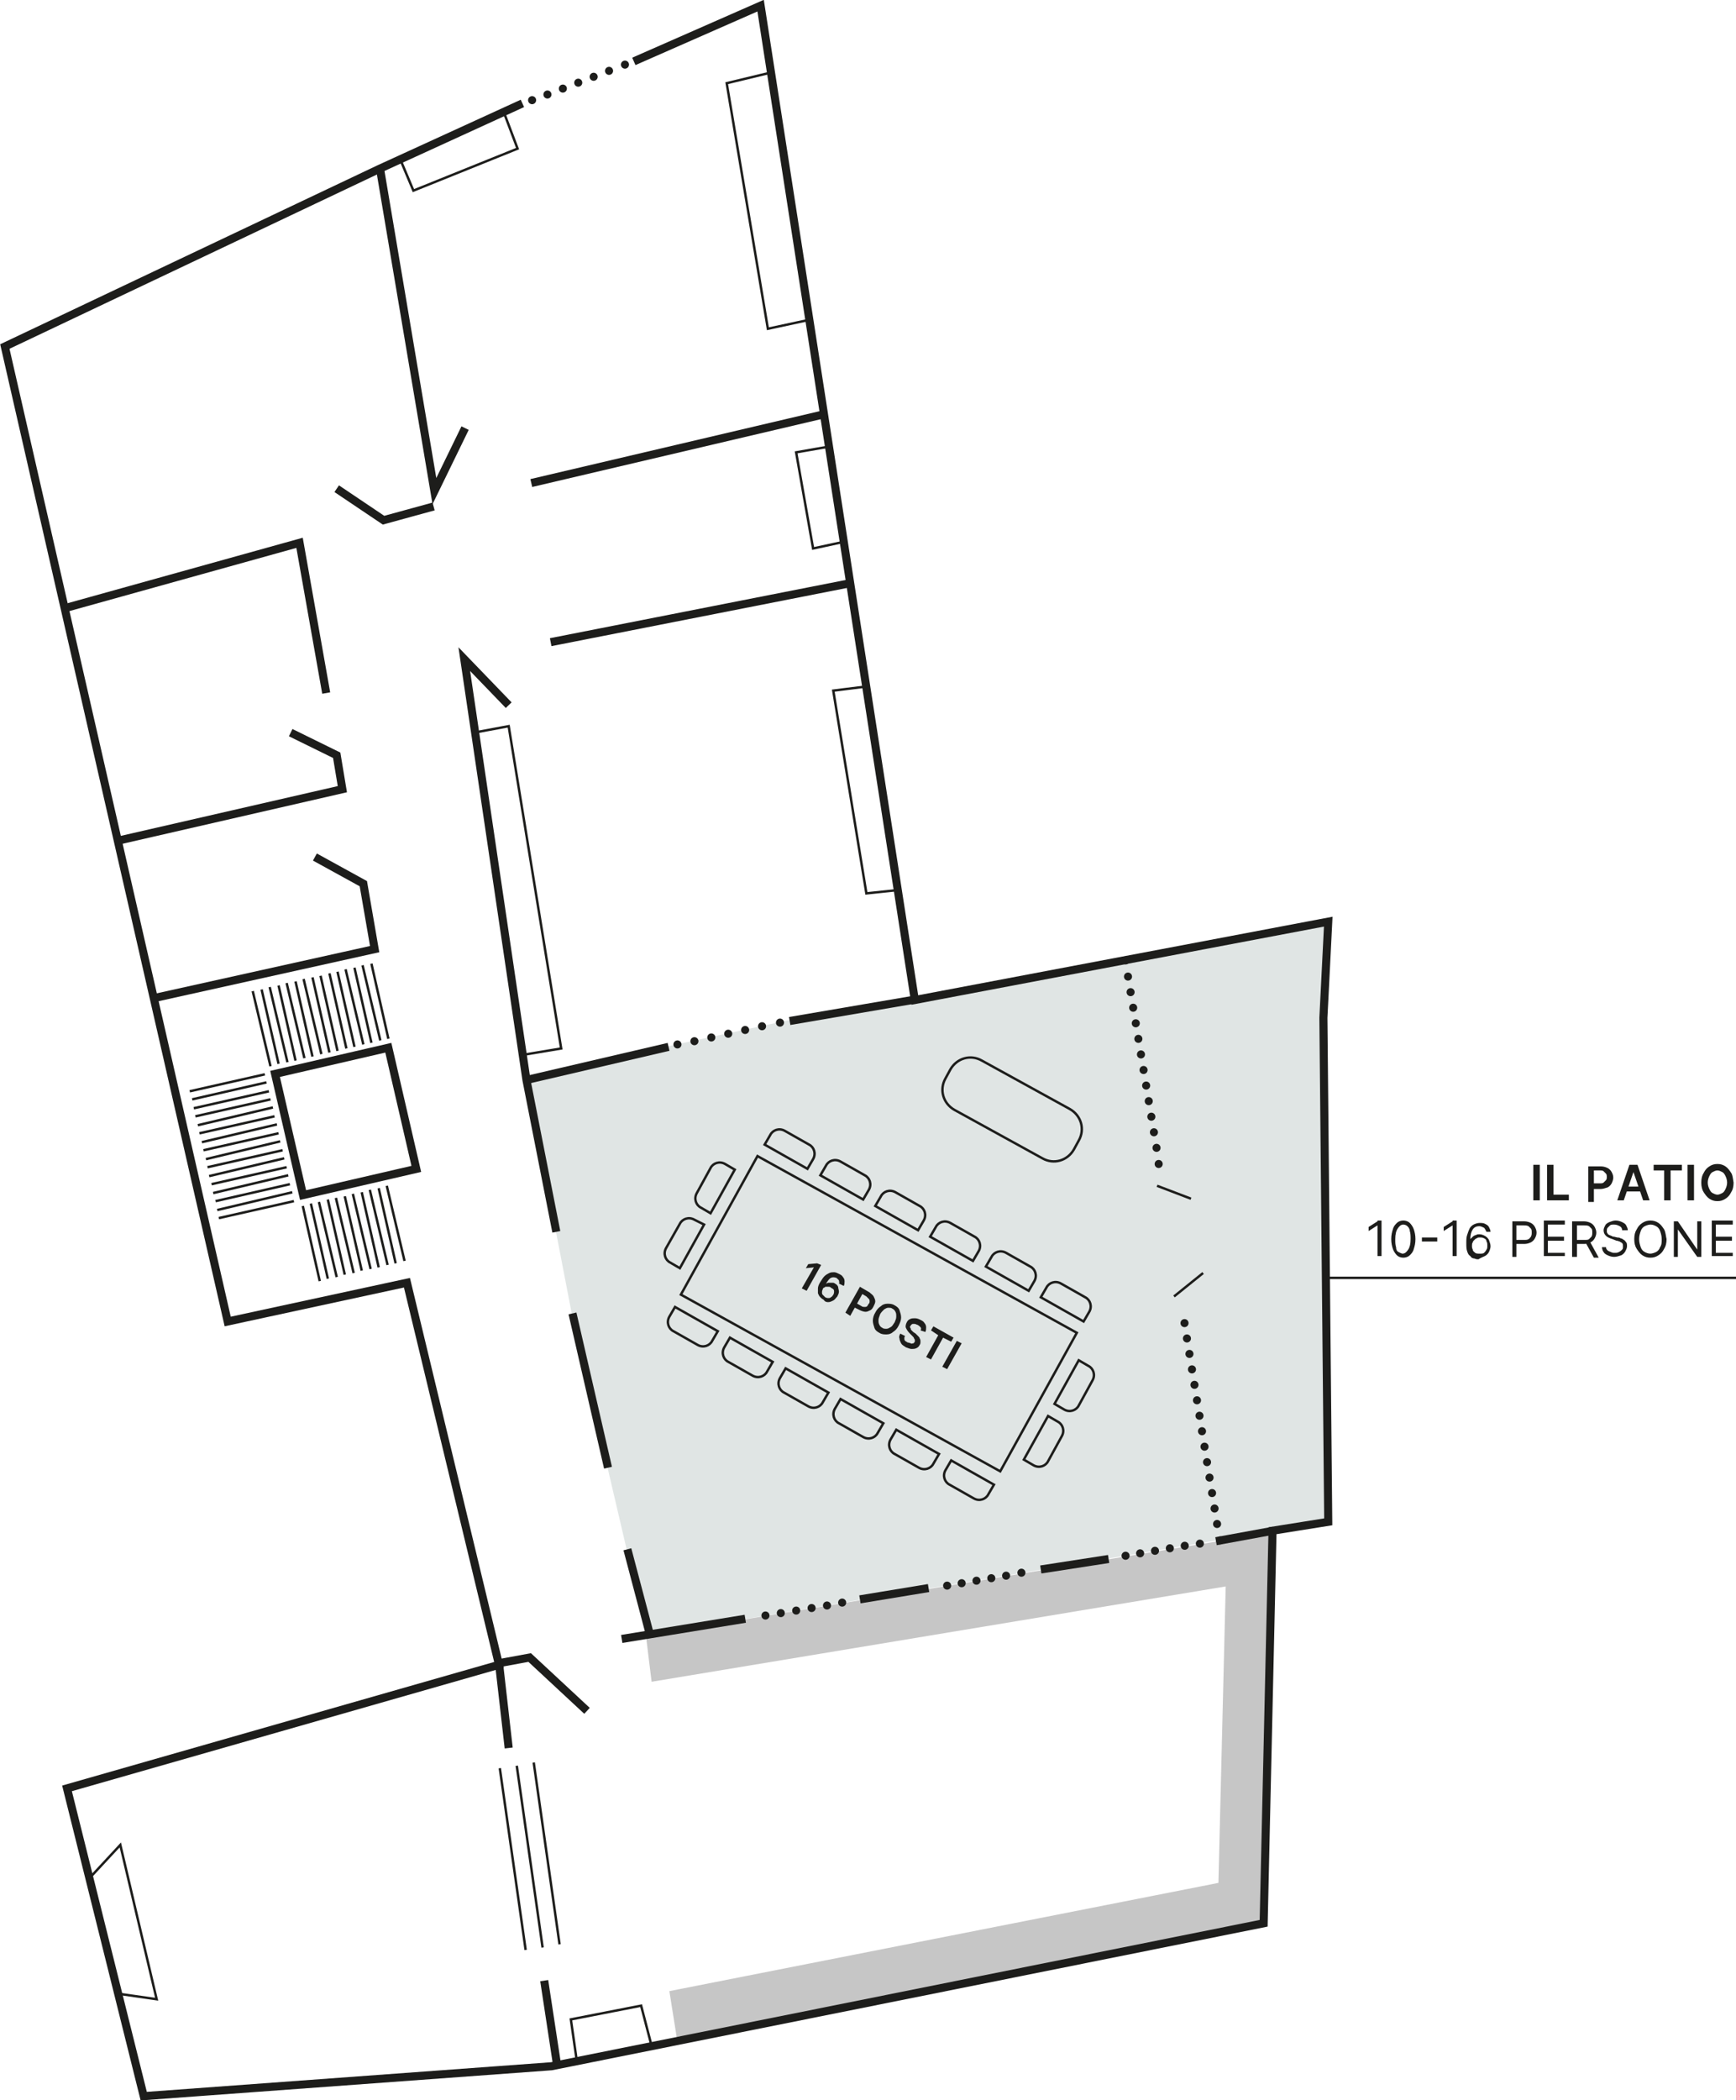 <svg xmlns="http://www.w3.org/2000/svg" xmlns:xlink="http://www.w3.org/1999/xlink" id="Livello_1" x="0px" y="0px" viewBox="0 0 215 260" style="enable-background:new 0 0 215 260;" xml:space="preserve"><style type="text/css">	.st0{fill:#E0E5E4;}	.st1{fill:#C6C6C6;}	.st2{fill:none;stroke:#1D1D1B;stroke-linecap:round;stroke-linejoin:round;stroke-dasharray:0,2.043;}	.st3{fill:none;stroke:#1D1D1B;stroke-linecap:round;stroke-linejoin:round;}	.st4{clip-path:url(#SVGID_00000120520204841854754870000001810739529933182899_);fill:none;stroke:#1D1D1B;}	.st5{fill:none;stroke:#1D1D1B;}	.st6{fill:none;stroke:#1D1D1B;stroke-linecap:round;stroke-linejoin:round;stroke-dasharray:0,2.145;}	.st7{fill:none;stroke:#1D1D1B;stroke-linecap:round;stroke-linejoin:round;stroke-dasharray:0,1.868;}	.st8{fill:none;stroke:#1D1D1B;stroke-linecap:round;stroke-linejoin:round;stroke-dasharray:0,1.861;}	.st9{fill:none;stroke:#1D1D1B;stroke-linecap:round;stroke-linejoin:round;stroke-dasharray:0,1.933;}	.st10{fill:none;stroke:#1D1D1B;stroke-linecap:round;stroke-linejoin:round;stroke-dasharray:0,1.954;}	.st11{fill:none;stroke:#1D1D1B;stroke-linecap:round;stroke-linejoin:round;stroke-dasharray:0,1.939;}	.st12{fill:none;stroke:#1D1D1B;stroke-width:0.3;}	.st13{clip-path:url(#SVGID_00000176724612904420790370000005210369938422502806_);fill:none;stroke:#1D1D1B;stroke-width:0.3;}	.st14{clip-path:url(#SVGID_00000029017504107561700210000010442572014419976875_);fill:none;stroke:#1D1D1B;stroke-width:0.3;}	.st15{clip-path:url(#SVGID_00000029017504107561700210000010442572014419976875_);fill:#1D1D1B;}</style><polygon class="st0" points="80.5,202.4 77.7,192.2 70.9,163.1 65.2,133.5 82.4,129.6 98.6,126.1 113.2,123.9 164.5,114.2  163.9,126.1 164.5,188.4 "></polygon><polygon class="st1" points="80,202.5 80.7,208.2 151.8,196.4 150.9,233.1 82.9,246.5 83.9,252.8 156.5,238.1 157.6,189.7  129.6,194.3 "></polygon><line class="st2" x1="67.8" y1="11.7" x2="76.4" y2="8.4"></line><path class="st3" d="M77.4,8L77.4,8 M65.9,12.4L65.9,12.4"></path><g>	<defs>		<rect id="SVGID_1_" width="215" height="260"></rect>	</defs>	<clipPath id="SVGID_00000119112144500979642110000016643153187360559510_">		<use xlink:href="#SVGID_1_" style="overflow:visible;"></use>	</clipPath>	<polyline style="clip-path:url(#SVGID_00000119112144500979642110000016643153187360559510_);fill:none;stroke:#1D1D1B;" points="  78.5,7.6 94.2,0.7 113.3,123.8 164.5,114.1 163.9,126 164.5,188.4 157.6,189.5 156.5,238.1 68.3,255.8 17.8,259.5 8.3,221.4   61.8,206.1 50.4,158.8 28.2,163.6 0.6,42.9 47,20.9 64.7,12.8  "></polyline></g><polyline class="st5" points="47.1,21.1 53.8,60.8 57.6,53 "></polyline><line class="st5" x1="102" y1="51.3" x2="65.8" y2="59.8"></line><polyline class="st5" points="53.7,62.7 47.5,64.4 41.7,60.5 "></polyline><polyline class="st5" points="8,75.3 37.1,67.2 40.4,85.8 "></polyline><polyline class="st5" points="36,90.7 41.7,93.5 42.4,97.7 14.5,104.1 "></polyline><polyline class="st5" points="18.9,123.6 46.4,117.5 45,109.4 39,106.1 "></polyline><line class="st5" x1="105.3" y1="72.2" x2="68.2" y2="79.5"></line><polyline class="st5" points="63,87.3 57.5,81.6 65.2,133.7 68.9,152.5 "></polyline><line class="st5" x1="65.2" y1="133.7" x2="82.8" y2="129.6"></line><line class="st5" x1="97.8" y1="126.4" x2="113" y2="123.8"></line><line class="st6" x1="86" y1="128.9" x2="95.5" y2="126.8"></line><path class="st3" d="M96.6,126.6L96.6,126.6 M83.9,129.3L83.9,129.3"></path><line class="st5" x1="70.9" y1="162.6" x2="75.3" y2="181.7"></line><line class="st5" x1="77.7" y1="191.8" x2="80.5" y2="202.4"></line><line class="st5" x1="77" y1="202.9" x2="92.3" y2="200.4"></line><line class="st5" x1="150.6" y1="190.8" x2="157.7" y2="189.5"></line><line class="st7" x1="141.2" y1="192.3" x2="147.7" y2="191.2"></line><path class="st3" d="M148.6,191.1L148.6,191.1 M139.4,192.6L139.4,192.6"></path><line class="st5" x1="128.9" y1="194.3" x2="137.3" y2="193"></line><line class="st8" x1="119.1" y1="196" x2="125.6" y2="194.9"></line><path class="st3" d="M126.5,194.7L126.5,194.7 M117.3,196.3L117.3,196.3"></path><line class="st5" x1="106.5" y1="198" x2="115" y2="196.6"></line><line class="st9" x1="96.7" y1="199.7" x2="103.4" y2="198.6"></line><path class="st3" d="M104.3,198.4L104.3,198.4 M94.8,200L94.8,200"></path><line class="st10" x1="139.7" y1="120.9" x2="143.4" y2="143.1"></line><path class="st3" d="M143.5,144.1L143.5,144.1 M139.4,118.9L139.4,118.9"></path><line class="st11" x1="147" y1="165.7" x2="150.9" y2="189.7"></line><path class="st3" d="M151.1,190.7L151.1,190.7 M146.7,163.8L146.7,163.8"></path><line class="st12" x1="143.3" y1="146.8" x2="147.5" y2="148.4"></line><line class="st12" x1="145.4" y1="160.5" x2="149" y2="157.6"></line><polyline class="st5" points="72.7,211.8 65.6,205.2 61.8,205.9 63,216.4 "></polyline><line class="st5" x1="69" y1="255.7" x2="67.4" y2="245.2"></line><line class="st12" x1="61.9" y1="218.9" x2="65.1" y2="241.4"></line><line class="st12" x1="64" y1="218.6" x2="67.2" y2="241.1"></line><line class="st12" x1="66.1" y1="218.2" x2="69.3" y2="240.7"></line><polyline class="st12" points="49.6,19.8 51.2,23.6 64.1,18.4 62.4,13.9 "></polyline><polyline class="st12" points="95.4,9 90,10.3 95.1,40.7 100.2,39.6 "></polyline><polyline class="st12" points="102.6,55.3 98.6,56 100.7,67.9 104.4,67.1 "></polyline><polyline class="st12" points="107.2,85 103.2,85.5 107.3,110.6 111.1,110.2 "></polyline><polyline class="st12" points="58.7,90.7 63,89.9 69.5,129.8 64.7,130.6 "></polyline><polyline class="st12" points="11,232.6 14.9,228.4 19.4,247.5 14.5,246.8 "></polyline><polyline class="st12" points="71.4,254.9 70.7,250 79.4,248.3 80.6,252.9 "></polyline><rect x="35.6" y="131.2" transform="matrix(0.974 -0.225 0.225 0.974 -30.127 13.17)" class="st5" width="14.4" height="15.4"></rect><line class="st12" x1="31.3" y1="122.7" x2="33.5" y2="132"></line><line class="st12" x1="37.5" y1="149.3" x2="39.6" y2="158.6"></line><line class="st12" x1="26.9" y1="149.8" x2="36.2" y2="147.6"></line><line class="st12" x1="27.1" y1="150.8" x2="36.4" y2="148.7"></line><line class="st12" x1="46" y1="119.3" x2="48.1" y2="128.6"></line><line class="st12" x1="23.5" y1="135.1" x2="32.8" y2="133"></line><line class="st12" x1="44.9" y1="119.5" x2="47.1" y2="128.8"></line><line class="st12" x1="23.8" y1="136.1" x2="33" y2="134"></line><line class="st12" x1="43.9" y1="119.8" x2="46" y2="129.1"></line><line class="st12" x1="24" y1="137.2" x2="33.3" y2="135.1"></line><line class="st12" x1="42.8" y1="120" x2="45" y2="129.3"></line><line class="st12" x1="24.2" y1="138.2" x2="33.5" y2="136.1"></line><line class="st12" x1="41.8" y1="120.3" x2="43.9" y2="129.6"></line><line class="st12" x1="47.9" y1="146.8" x2="50.1" y2="156.1"></line><line class="st12" x1="24.5" y1="139.3" x2="33.8" y2="137.1"></line><line class="st12" x1="40.8" y1="120.5" x2="42.9" y2="129.8"></line><line class="st12" x1="46.9" y1="147.1" x2="49" y2="156.4"></line><line class="st12" x1="24.7" y1="140.3" x2="34" y2="138.2"></line><line class="st12" x1="39.7" y1="120.8" x2="41.8" y2="130.1"></line><line class="st12" x1="45.8" y1="147.3" x2="48" y2="156.6"></line><line class="st12" x1="25" y1="141.4" x2="34.3" y2="139.2"></line><line class="st12" x1="38.7" y1="121" x2="40.8" y2="130.3"></line><line class="st12" x1="44.8" y1="147.6" x2="46.9" y2="156.9"></line><line class="st12" x1="25.2" y1="142.4" x2="34.5" y2="140.3"></line><line class="st12" x1="37.6" y1="121.2" x2="39.8" y2="130.5"></line><line class="st12" x1="43.7" y1="147.8" x2="45.9" y2="157.1"></line><line class="st12" x1="25.5" y1="143.5" x2="34.7" y2="141.3"></line><line class="st12" x1="36.6" y1="121.5" x2="38.7" y2="130.8"></line><line class="st12" x1="42.7" y1="148.1" x2="44.8" y2="157.3"></line><line class="st12" x1="25.7" y1="144.5" x2="35" y2="142.4"></line><line class="st12" x1="35.5" y1="121.7" x2="37.7" y2="131"></line><line class="st12" x1="41.6" y1="148.3" x2="43.8" y2="157.6"></line><line class="st12" x1="25.9" y1="145.6" x2="35.2" y2="143.4"></line><line class="st12" x1="34.5" y1="122" x2="36.6" y2="131.3"></line><line class="st12" x1="40.6" y1="148.5" x2="42.7" y2="157.8"></line><line class="st12" x1="26.2" y1="146.6" x2="35.5" y2="144.5"></line><line class="st12" x1="33.4" y1="122.2" x2="35.6" y2="131.5"></line><line class="st12" x1="39.5" y1="148.8" x2="41.7" y2="158.1"></line><line class="st12" x1="26.4" y1="147.7" x2="35.7" y2="145.5"></line><line class="st12" x1="32.4" y1="122.5" x2="34.5" y2="131.7"></line><line class="st12" x1="38.5" y1="149" x2="40.6" y2="158.3"></line><line class="st12" x1="26.7" y1="148.7" x2="35.9" y2="146.6"></line><g>	<defs>		<rect id="SVGID_00000095301590264588090280000015150125580121420966_" width="215" height="260"></rect>	</defs>	<clipPath id="SVGID_00000171687670963414171320000001190106202286368902_">		<use xlink:href="#SVGID_00000095301590264588090280000015150125580121420966_" style="overflow:visible;"></use>	</clipPath>			<path style="clip-path:url(#SVGID_00000171687670963414171320000001190106202286368902_);fill:none;stroke:#1D1D1B;stroke-width:0.3;" d="  M117.1,133.5c-0.8,1.4-0.3,3.1,1.1,3.9l10.9,6c1.4,0.8,3.1,0.3,3.9-1.1l0.6-1.1c0.8-1.4,0.3-3.1-1.1-3.9l-10.9-6  c-1.4-0.8-3.1-0.3-3.9,1.1L117.1,133.5z"></path></g><rect x="99.1" y="140.1" transform="matrix(0.484 -0.875 0.875 0.484 -86.226 179.177)" class="st12" width="19.6" height="45.2"></rect><g>	<defs>		<rect id="SVGID_00000097467116749799550740000017760766311993963925_" width="215" height="260"></rect>	</defs>	<clipPath id="SVGID_00000151542835815936847820000016222110095280022188_">		<use xlink:href="#SVGID_00000097467116749799550740000017760766311993963925_" style="overflow:visible;"></use>	</clipPath>			<path style="clip-path:url(#SVGID_00000151542835815936847820000016222110095280022188_);fill:none;stroke:#1D1D1B;stroke-width:0.3;" d="  M97.2,140c-0.7-0.4-1.5-0.1-1.8,0.5l-0.7,1.2l5.3,3l0.7-1.2c0.4-0.7,0.1-1.5-0.5-1.8L97.2,140z"></path>			<path style="clip-path:url(#SVGID_00000151542835815936847820000016222110095280022188_);fill:none;stroke:#1D1D1B;stroke-width:0.3;" d="  M120.6,185.5c0.7,0.4,1.5,0.1,1.8-0.5l0.7-1.2l-5.3-3l-0.7,1.2c-0.4,0.7-0.1,1.5,0.5,1.8L120.6,185.5z"></path>			<path style="clip-path:url(#SVGID_00000151542835815936847820000016222110095280022188_);fill:none;stroke:#1D1D1B;stroke-width:0.3;" d="  M104.1,143.8c-0.7-0.4-1.5-0.1-1.8,0.5l-0.7,1.2l5.3,3l0.7-1.2c0.4-0.7,0.1-1.5-0.5-1.8L104.1,143.8z"></path>			<path style="clip-path:url(#SVGID_00000151542835815936847820000016222110095280022188_);fill:none;stroke:#1D1D1B;stroke-width:0.3;" d="  M113.8,181.7c0.7,0.4,1.5,0.1,1.8-0.5l0.7-1.2l-5.3-3l-0.7,1.2c-0.4,0.7-0.1,1.5,0.5,1.8L113.8,181.7z"></path>			<path style="clip-path:url(#SVGID_00000151542835815936847820000016222110095280022188_);fill:none;stroke:#1D1D1B;stroke-width:0.3;" d="  M110.9,147.6c-0.7-0.4-1.5-0.1-1.8,0.5l-0.7,1.2l5.3,3l0.7-1.2c0.4-0.7,0.1-1.5-0.5-1.8L110.9,147.6z"></path>			<path style="clip-path:url(#SVGID_00000151542835815936847820000016222110095280022188_);fill:none;stroke:#1D1D1B;stroke-width:0.3;" d="  M106.9,177.9c0.7,0.4,1.5,0.1,1.8-0.5l0.7-1.2l-5.3-3l-0.7,1.2c-0.4,0.7-0.1,1.5,0.5,1.8L106.9,177.9z"></path>			<path style="clip-path:url(#SVGID_00000151542835815936847820000016222110095280022188_);fill:none;stroke:#1D1D1B;stroke-width:0.3;" d="  M117.7,151.4c-0.7-0.4-1.5-0.1-1.8,0.5l-0.7,1.2l5.3,3l0.7-1.2c0.4-0.7,0.1-1.5-0.5-1.8L117.7,151.4z"></path>			<path style="clip-path:url(#SVGID_00000151542835815936847820000016222110095280022188_);fill:none;stroke:#1D1D1B;stroke-width:0.3;" d="  M100.1,174.1c0.7,0.4,1.5,0.1,1.8-0.5l0.7-1.2l-5.3-3l-0.7,1.2c-0.4,0.7-0.1,1.5,0.5,1.8L100.1,174.1z"></path>			<path style="clip-path:url(#SVGID_00000151542835815936847820000016222110095280022188_);fill:none;stroke:#1D1D1B;stroke-width:0.3;" d="  M124.6,155.1c-0.7-0.4-1.5-0.1-1.8,0.5l-0.7,1.2l5.3,3l0.7-1.2c0.4-0.7,0.1-1.5-0.5-1.8L124.6,155.1z"></path>			<path style="clip-path:url(#SVGID_00000151542835815936847820000016222110095280022188_);fill:none;stroke:#1D1D1B;stroke-width:0.3;" d="  M135.3,170.9c0.4-0.7,0.1-1.5-0.5-1.8l-1.2-0.7l-3,5.4l1.2,0.7c0.7,0.4,1.5,0.1,1.8-0.5L135.3,170.9z"></path>			<path style="clip-path:url(#SVGID_00000151542835815936847820000016222110095280022188_);fill:none;stroke:#1D1D1B;stroke-width:0.3;" d="  M82.5,154.5c-0.4,0.7-0.1,1.5,0.5,1.8l1.2,0.7l3-5.4L86,151c-0.7-0.4-1.5-0.1-1.8,0.5L82.5,154.5z"></path>			<path style="clip-path:url(#SVGID_00000151542835815936847820000016222110095280022188_);fill:none;stroke:#1D1D1B;stroke-width:0.3;" d="  M93.2,170.3c0.7,0.4,1.5,0.1,1.8-0.5l0.7-1.2l-5.3-3l-0.7,1.2c-0.4,0.7-0.1,1.5,0.5,1.8L93.2,170.3z"></path>			<path style="clip-path:url(#SVGID_00000151542835815936847820000016222110095280022188_);fill:none;stroke:#1D1D1B;stroke-width:0.3;" d="  M131.4,158.9c-0.7-0.4-1.5-0.1-1.8,0.5l-0.7,1.2l5.3,3l0.7-1.2c0.4-0.7,0.1-1.5-0.5-1.8L131.4,158.9z"></path>			<path style="clip-path:url(#SVGID_00000151542835815936847820000016222110095280022188_);fill:none;stroke:#1D1D1B;stroke-width:0.3;" d="  M131.5,177.8c0.4-0.7,0.1-1.5-0.5-1.8l-1.2-0.7l-3,5.4l1.2,0.7c0.7,0.4,1.5,0.1,1.8-0.5L131.5,177.8z"></path>			<path style="clip-path:url(#SVGID_00000151542835815936847820000016222110095280022188_);fill:none;stroke:#1D1D1B;stroke-width:0.3;" d="  M86.3,147.7c-0.4,0.7-0.1,1.5,0.5,1.8l1.2,0.7l3-5.4l-1.2-0.7c-0.7-0.4-1.5-0.1-1.8,0.5L86.3,147.7z"></path>			<path style="clip-path:url(#SVGID_00000151542835815936847820000016222110095280022188_);fill:none;stroke:#1D1D1B;stroke-width:0.3;" d="  M86.4,166.5c0.7,0.4,1.5,0.1,1.8-0.5l0.7-1.2l-5.3-3l-0.7,1.2c-0.4,0.7-0.1,1.5,0.5,1.8L86.4,166.5z"></path>	<path style="clip-path:url(#SVGID_00000151542835815936847820000016222110095280022188_);fill:#1D1D1B;" d="M118.5,166l-1.8,3.2  l0.6,0.3l1.8-3.2L118.5,166z M116.2,165.3l-1.5,2.7l0.6,0.3l1.5-2.7l1,0.5l0.3-0.5l-2.5-1.4l-0.3,0.5L116.2,165.3z M114.6,164.9  c0.1-0.2,0.1-0.4,0.1-0.6c0-0.2-0.1-0.4-0.2-0.5c-0.1-0.2-0.3-0.3-0.5-0.4c-0.2-0.1-0.4-0.2-0.7-0.2c-0.2,0-0.4,0-0.6,0.1  c-0.2,0.1-0.3,0.2-0.4,0.4c-0.1,0.2-0.2,0.5-0.1,0.7c0.1,0.2,0.2,0.4,0.5,0.7l0.3,0.3c0.1,0.1,0.2,0.2,0.2,0.3  c0.1,0.1,0.1,0.2,0.1,0.2c0,0.1,0,0.2,0,0.2c-0.1,0.1-0.1,0.2-0.2,0.2c-0.1,0-0.2,0.1-0.3,0c-0.1,0-0.2-0.1-0.4-0.1  c-0.1-0.1-0.2-0.1-0.3-0.2c-0.1-0.1-0.1-0.2-0.1-0.3c0-0.1,0-0.2,0.1-0.3l-0.6-0.3c-0.1,0.2-0.2,0.4-0.1,0.6c0,0.2,0.1,0.4,0.2,0.6  c0.1,0.2,0.3,0.3,0.6,0.5c0.3,0.1,0.5,0.2,0.7,0.2c0.2,0,0.4,0,0.6-0.1c0.2-0.1,0.3-0.2,0.4-0.4c0.1-0.1,0.1-0.3,0.1-0.4  c0-0.1,0-0.3-0.1-0.4c0-0.1-0.1-0.2-0.2-0.3c-0.1-0.1-0.2-0.2-0.3-0.3l-0.3-0.2c-0.1-0.1-0.1-0.1-0.2-0.2c-0.1-0.1-0.1-0.1-0.1-0.2  c0-0.1-0.1-0.1-0.1-0.2c0-0.1,0-0.1,0.1-0.2c0-0.1,0.1-0.1,0.2-0.2c0.1,0,0.2,0,0.3,0c0.1,0,0.2,0.1,0.3,0.1  c0.2,0.1,0.3,0.2,0.4,0.3c0.1,0.1,0.1,0.3,0,0.4L114.6,164.9z M110.3,164.3c-0.2,0.1-0.3,0.2-0.5,0.2s-0.4,0-0.5-0.1  c-0.2-0.1-0.3-0.2-0.4-0.4c-0.1-0.2-0.1-0.3-0.1-0.6c0-0.2,0.1-0.4,0.2-0.7c0.1-0.2,0.3-0.4,0.5-0.6c0.2-0.1,0.3-0.2,0.5-0.2  s0.4,0,0.5,0.1c0.2,0.1,0.3,0.2,0.4,0.4c0.1,0.2,0.1,0.3,0.1,0.6s-0.1,0.4-0.2,0.7C110.6,164,110.5,164.2,110.3,164.3 M111.6,163.1  c0-0.3-0.1-0.6-0.2-0.9c-0.1-0.3-0.4-0.5-0.6-0.6c-0.3-0.2-0.6-0.2-0.9-0.2c-0.3,0-0.6,0.1-0.8,0.3c-0.3,0.2-0.5,0.4-0.7,0.8  c-0.2,0.3-0.3,0.7-0.3,1c0,0.3,0.1,0.6,0.2,0.9c0.1,0.3,0.4,0.5,0.6,0.6c0.3,0.2,0.6,0.2,0.9,0.2c0.3,0,0.6-0.1,0.8-0.3  c0.3-0.2,0.5-0.4,0.7-0.8C111.5,163.7,111.6,163.4,111.6,163.1 M105.3,162.9l1.5-2.7l0.5,0.3c0.1,0.1,0.2,0.2,0.3,0.3  c0.1,0.1,0.1,0.2,0.1,0.3c0,0.1,0,0.2-0.1,0.3c-0.1,0.1-0.1,0.2-0.2,0.3c-0.1,0.1-0.2,0.1-0.3,0.1c-0.1,0-0.3,0-0.4-0.1l-0.7-0.4  l-0.3,0.5l0.8,0.4c0.2,0.1,0.5,0.2,0.7,0.2c0.2,0,0.4-0.1,0.6-0.2c0.2-0.1,0.3-0.3,0.4-0.5c0.1-0.2,0.2-0.4,0.2-0.6  c0-0.2-0.1-0.4-0.2-0.6c-0.1-0.2-0.3-0.3-0.5-0.5l-1.2-0.7l-1.8,3.2L105.3,162.9z M101.9,160.3c-0.1-0.1-0.1-0.2-0.1-0.3  c0-0.1,0-0.2,0.1-0.4c0-0.1,0.1-0.2,0.2-0.2c0.1-0.1,0.1-0.1,0.2-0.1c0.1,0,0.2,0,0.3,0c0.1,0,0.2,0,0.3,0.1  c0.1,0.1,0.2,0.1,0.3,0.2c0.1,0.1,0.1,0.2,0.1,0.3c0,0.1,0,0.2-0.1,0.4c-0.1,0.1-0.1,0.2-0.3,0.3c-0.1,0.1-0.2,0.1-0.3,0.1  c-0.1,0-0.2,0-0.4-0.1C102.1,160.5,102,160.4,101.9,160.3 M102.6,161.2c0.2,0,0.4-0.1,0.6-0.2c0.2-0.1,0.3-0.3,0.5-0.5  c0.1-0.2,0.2-0.4,0.2-0.6c0-0.2-0.1-0.4-0.1-0.6c-0.1-0.2-0.2-0.3-0.4-0.4c-0.1-0.1-0.2-0.1-0.4-0.1c-0.1,0-0.2,0-0.4,0  c-0.1,0-0.2,0.1-0.3,0.1l0,0c0.2-0.3,0.4-0.6,0.6-0.7c0.2-0.1,0.4-0.1,0.7,0c0.1,0.1,0.2,0.2,0.3,0.3c0,0.1,0.1,0.3,0,0.4l0.6,0.3  c0.1-0.2,0.1-0.4,0.1-0.6c0-0.2-0.1-0.4-0.2-0.5c-0.1-0.2-0.3-0.3-0.5-0.4c-0.2-0.1-0.4-0.2-0.6-0.2c-0.2,0-0.4,0-0.6,0.1  c-0.2,0.1-0.4,0.2-0.6,0.4s-0.3,0.4-0.5,0.7c-0.2,0.3-0.3,0.6-0.3,0.8c0,0.2,0,0.4,0,0.6c0.1,0.2,0.1,0.3,0.3,0.5  c0.1,0.1,0.2,0.2,0.4,0.3C102.2,161.2,102.4,161.2,102.6,161.2 M101.2,156.4l-1.1,0.1l-0.3,0.5l1-0.1l0,0l-1.5,2.6l0.6,0.3l1.8-3.2  L101.2,156.4z"></path>	<path style="clip-path:url(#SVGID_00000151542835815936847820000016222110095280022188_);fill:#1D1D1B;" d="M214.6,155.6v-0.5h-2.1  v-1.5h2v-0.5h-2v-1.5h2.1v-0.5h-2.6v4.4H214.6z M210.2,151.2v3.5h0l-2.4-3.5h-0.5v4.4h0.5v-3.4h0l2.4,3.4h0.5v-4.4H210.2z   M205.6,154.4c-0.1,0.3-0.3,0.5-0.5,0.6c-0.2,0.1-0.5,0.2-0.7,0.2c-0.3,0-0.5-0.1-0.7-0.2c-0.2-0.1-0.4-0.3-0.5-0.6  c-0.1-0.3-0.2-0.6-0.2-1c0-0.4,0.1-0.7,0.2-1c0.1-0.3,0.3-0.5,0.5-0.6c0.2-0.1,0.5-0.2,0.7-0.2c0.3,0,0.5,0.1,0.7,0.2  c0.2,0.1,0.4,0.3,0.5,0.6s0.2,0.6,0.2,1C205.8,153.8,205.8,154.1,205.6,154.4 M206.1,152.2c-0.2-0.3-0.4-0.6-0.7-0.8  c-0.3-0.2-0.6-0.3-1-0.3c-0.4,0-0.7,0.1-1,0.3c-0.3,0.2-0.5,0.4-0.7,0.8c-0.2,0.3-0.3,0.7-0.3,1.2c0,0.5,0.1,0.9,0.3,1.2  c0.2,0.3,0.4,0.6,0.7,0.8c0.3,0.2,0.6,0.3,1,0.3c0.4,0,0.7-0.1,1-0.3c0.3-0.2,0.5-0.4,0.7-0.8c0.2-0.3,0.3-0.7,0.3-1.2  C206.3,153,206.3,152.6,206.1,152.2 M201.6,152.3c0-0.2-0.1-0.4-0.2-0.6c-0.1-0.2-0.3-0.3-0.5-0.4c-0.2-0.1-0.5-0.2-0.8-0.2  c-0.3,0-0.5,0.1-0.8,0.2c-0.2,0.1-0.4,0.2-0.5,0.4c-0.1,0.2-0.2,0.4-0.2,0.6c0,0.3,0.1,0.5,0.3,0.7c0.2,0.2,0.5,0.3,0.8,0.4  l0.5,0.2c0.2,0,0.3,0.1,0.4,0.1c0.1,0.1,0.2,0.1,0.3,0.2c0.1,0.1,0.1,0.2,0.1,0.4c0,0.2,0,0.3-0.1,0.4c-0.1,0.1-0.2,0.2-0.4,0.3  c-0.2,0.1-0.3,0.1-0.5,0.1c-0.2,0-0.3,0-0.5-0.1c-0.2-0.1-0.3-0.1-0.4-0.2c-0.1-0.1-0.2-0.2-0.2-0.4h-0.5c0,0.2,0.1,0.5,0.2,0.6  c0.1,0.2,0.3,0.3,0.5,0.4c0.2,0.1,0.5,0.2,0.8,0.2c0.3,0,0.6-0.1,0.9-0.2c0.2-0.1,0.4-0.3,0.5-0.5c0.1-0.2,0.2-0.4,0.2-0.6  c0-0.2,0-0.4-0.1-0.5c-0.1-0.1-0.2-0.3-0.3-0.3c-0.1-0.1-0.3-0.2-0.4-0.2c-0.1-0.1-0.3-0.1-0.4-0.1l-0.4-0.1c-0.1,0-0.2,0-0.3-0.1  c-0.1,0-0.2-0.1-0.3-0.1c-0.1-0.1-0.2-0.1-0.2-0.2c-0.1-0.1-0.1-0.2-0.1-0.3c0-0.1,0-0.3,0.1-0.4c0.1-0.1,0.2-0.2,0.3-0.3  c0.1-0.1,0.3-0.1,0.5-0.1c0.3,0,0.5,0.1,0.7,0.2c0.2,0.1,0.3,0.3,0.3,0.5H201.6z M196.3,153.7l1.1,2h0.6l-1.1-2H196.3z   M195.3,155.6v-3.9h0.9c0.2,0,0.4,0,0.6,0.1c0.1,0.1,0.2,0.2,0.3,0.3c0.1,0.1,0.1,0.3,0.1,0.5s0,0.3-0.1,0.5  c-0.1,0.1-0.2,0.2-0.3,0.3c-0.1,0.1-0.3,0.1-0.6,0.1h-1.2v0.5h1.2c0.3,0,0.6-0.1,0.8-0.2c0.2-0.1,0.4-0.3,0.5-0.5  c0.1-0.2,0.2-0.4,0.2-0.7c0-0.3-0.1-0.5-0.2-0.7c-0.1-0.2-0.3-0.4-0.5-0.5c-0.2-0.1-0.5-0.2-0.8-0.2h-1.5v4.4H195.3z M193.8,155.6  v-0.5h-2.1v-1.5h2v-0.5h-2v-1.5h2.1v-0.5h-2.6v4.4H193.8z M187.8,155.6v-3.9h0.9c0.2,0,0.4,0,0.6,0.1c0.1,0.1,0.2,0.2,0.3,0.3  c0.1,0.1,0.1,0.3,0.1,0.5c0,0.2,0,0.3-0.1,0.5c-0.1,0.1-0.2,0.3-0.3,0.3c-0.1,0.1-0.3,0.1-0.6,0.1h-1v0.5h1.1  c0.3,0,0.6-0.1,0.8-0.2c0.2-0.1,0.4-0.3,0.5-0.5c0.1-0.2,0.2-0.4,0.2-0.7c0-0.3-0.1-0.5-0.2-0.7c-0.1-0.2-0.3-0.4-0.5-0.5  s-0.5-0.2-0.8-0.2h-1.5v4.4H187.8z M182.7,155.1c-0.1-0.1-0.3-0.2-0.3-0.4c-0.1-0.2-0.1-0.3-0.1-0.5c0-0.1,0-0.3,0.1-0.4  c0-0.1,0.1-0.2,0.2-0.3c0.1-0.1,0.2-0.2,0.3-0.2c0.1-0.1,0.2-0.1,0.4-0.1c0.2,0,0.3,0,0.5,0.1s0.3,0.2,0.3,0.4  c0.1,0.1,0.1,0.3,0.1,0.5c0,0.2,0,0.4-0.1,0.5c-0.1,0.2-0.2,0.3-0.3,0.4c-0.1,0.1-0.3,0.1-0.5,0.1  C183,155.2,182.8,155.2,182.7,155.1 M183.9,155.5c0.2-0.1,0.4-0.3,0.5-0.5c0.1-0.2,0.2-0.5,0.2-0.7c0-0.3-0.1-0.5-0.2-0.8  c-0.1-0.2-0.3-0.4-0.5-0.5c-0.2-0.1-0.4-0.2-0.7-0.2c-0.1,0-0.3,0-0.4,0.1c-0.1,0-0.3,0.1-0.4,0.2c-0.1,0.1-0.2,0.2-0.3,0.3h0  c0-0.5,0.1-0.9,0.3-1.2c0.2-0.3,0.5-0.4,0.8-0.4c0.2,0,0.4,0.1,0.6,0.2c0.1,0.1,0.2,0.3,0.3,0.5h0.5c0-0.2-0.1-0.4-0.2-0.6  c-0.1-0.2-0.3-0.3-0.5-0.4c-0.2-0.1-0.4-0.1-0.7-0.1c-0.2,0-0.5,0.1-0.7,0.2c-0.2,0.1-0.4,0.3-0.5,0.5c-0.1,0.2-0.2,0.5-0.3,0.8  c-0.1,0.3-0.1,0.6-0.1,1c0,0.4,0,0.7,0.1,1c0.1,0.3,0.2,0.5,0.4,0.6c0.1,0.2,0.3,0.3,0.5,0.3c0.2,0.1,0.4,0.1,0.5,0.1  C183.4,155.7,183.7,155.6,183.9,155.5 M179.9,151.2l-1.1,0.7v0.5l1.1-0.7h0v3.8h0.5v-4.4H179.9z M176.1,153.7h1.9v-0.5h-1.9V153.7z   M173.2,155c-0.2-0.1-0.3-0.3-0.3-0.6c-0.1-0.3-0.1-0.6-0.1-1c0-0.6,0.1-1,0.3-1.3c0.2-0.3,0.4-0.5,0.7-0.5c0.2,0,0.4,0.1,0.5,0.2  c0.1,0.1,0.3,0.3,0.3,0.6c0.1,0.3,0.1,0.6,0.1,1c0,0.6-0.1,1-0.3,1.3c-0.2,0.3-0.4,0.5-0.7,0.5C173.6,155.2,173.4,155.1,173.2,155   M174.6,155.4c0.2-0.2,0.4-0.4,0.5-0.8c0.1-0.3,0.2-0.7,0.2-1.2c0-0.5-0.1-0.9-0.2-1.2c-0.1-0.3-0.3-0.6-0.5-0.8  c-0.2-0.2-0.5-0.3-0.8-0.3c-0.3,0-0.6,0.1-0.8,0.3c-0.2,0.2-0.4,0.4-0.5,0.8c-0.1,0.3-0.2,0.7-0.2,1.2c0,0.5,0.1,0.9,0.2,1.2  c0.1,0.3,0.3,0.6,0.5,0.8c0.2,0.2,0.5,0.3,0.8,0.3C174.1,155.7,174.4,155.6,174.6,155.4 M170.6,151.2l-1.1,0.7v0.5l1.1-0.7h0v3.8  h0.5v-4.4H170.6z"></path>	<path style="clip-path:url(#SVGID_00000151542835815936847820000016222110095280022188_);fill:#1D1D1B;" d="M213.7,147.2  c-0.1,0.2-0.2,0.4-0.4,0.5c-0.2,0.1-0.4,0.2-0.6,0.2c-0.2,0-0.4-0.1-0.6-0.2c-0.2-0.1-0.3-0.3-0.4-0.5c-0.1-0.2-0.2-0.5-0.2-0.8  s0.1-0.6,0.2-0.8c0.1-0.2,0.2-0.4,0.4-0.5s0.4-0.2,0.6-0.2c0.2,0,0.4,0.1,0.6,0.2c0.2,0.1,0.3,0.3,0.4,0.5c0.1,0.2,0.2,0.5,0.2,0.8  S213.8,147,213.7,147.2 M214.4,145.2c-0.2-0.3-0.4-0.6-0.7-0.8c-0.3-0.2-0.6-0.3-1-0.3c-0.4,0-0.7,0.1-1,0.3  c-0.3,0.2-0.5,0.4-0.7,0.8c-0.2,0.3-0.3,0.7-0.3,1.2c0,0.5,0.1,0.9,0.3,1.2c0.2,0.3,0.4,0.6,0.7,0.8c0.3,0.2,0.6,0.3,1,0.3  c0.4,0,0.7-0.1,1-0.3c0.3-0.2,0.5-0.4,0.7-0.8c0.2-0.3,0.3-0.7,0.3-1.2C214.6,145.9,214.6,145.5,214.4,145.2 M209,148.6h0.8v-4.4  H209V148.6z M206.1,144.9v3.7h0.8v-3.7h1.4v-0.7h-3.5v0.7H206.1z M201.1,147.5h2.3v-0.6h-2.3V147.5z M202.3,145.1L202.3,145.1  l1.2,3.5h0.8l-1.5-4.4h-1l-1.5,4.4h0.8L202.3,145.1z M197.4,148.6v-3.7h0.7c0.2,0,0.4,0,0.5,0.1c0.1,0.1,0.2,0.2,0.3,0.3  c0.1,0.1,0.1,0.3,0.1,0.4s0,0.3-0.1,0.4c-0.1,0.1-0.2,0.2-0.3,0.3c-0.1,0.1-0.3,0.1-0.5,0.1h-1v0.7h1.1c0.3,0,0.6-0.1,0.9-0.2  c0.2-0.1,0.4-0.3,0.5-0.5c0.1-0.2,0.2-0.5,0.2-0.7c0-0.3-0.1-0.5-0.2-0.7s-0.3-0.4-0.5-0.5c-0.2-0.1-0.5-0.2-0.8-0.2h-1.6v4.4  H197.4z M194.3,148.6v-0.7h-1.9v-3.7h-0.8v4.4H194.3z M189.9,148.6h0.8v-4.4h-0.8V148.6z"></path></g><line class="st12" x1="215" y1="158.2" x2="164.2" y2="158.2"></line></svg>